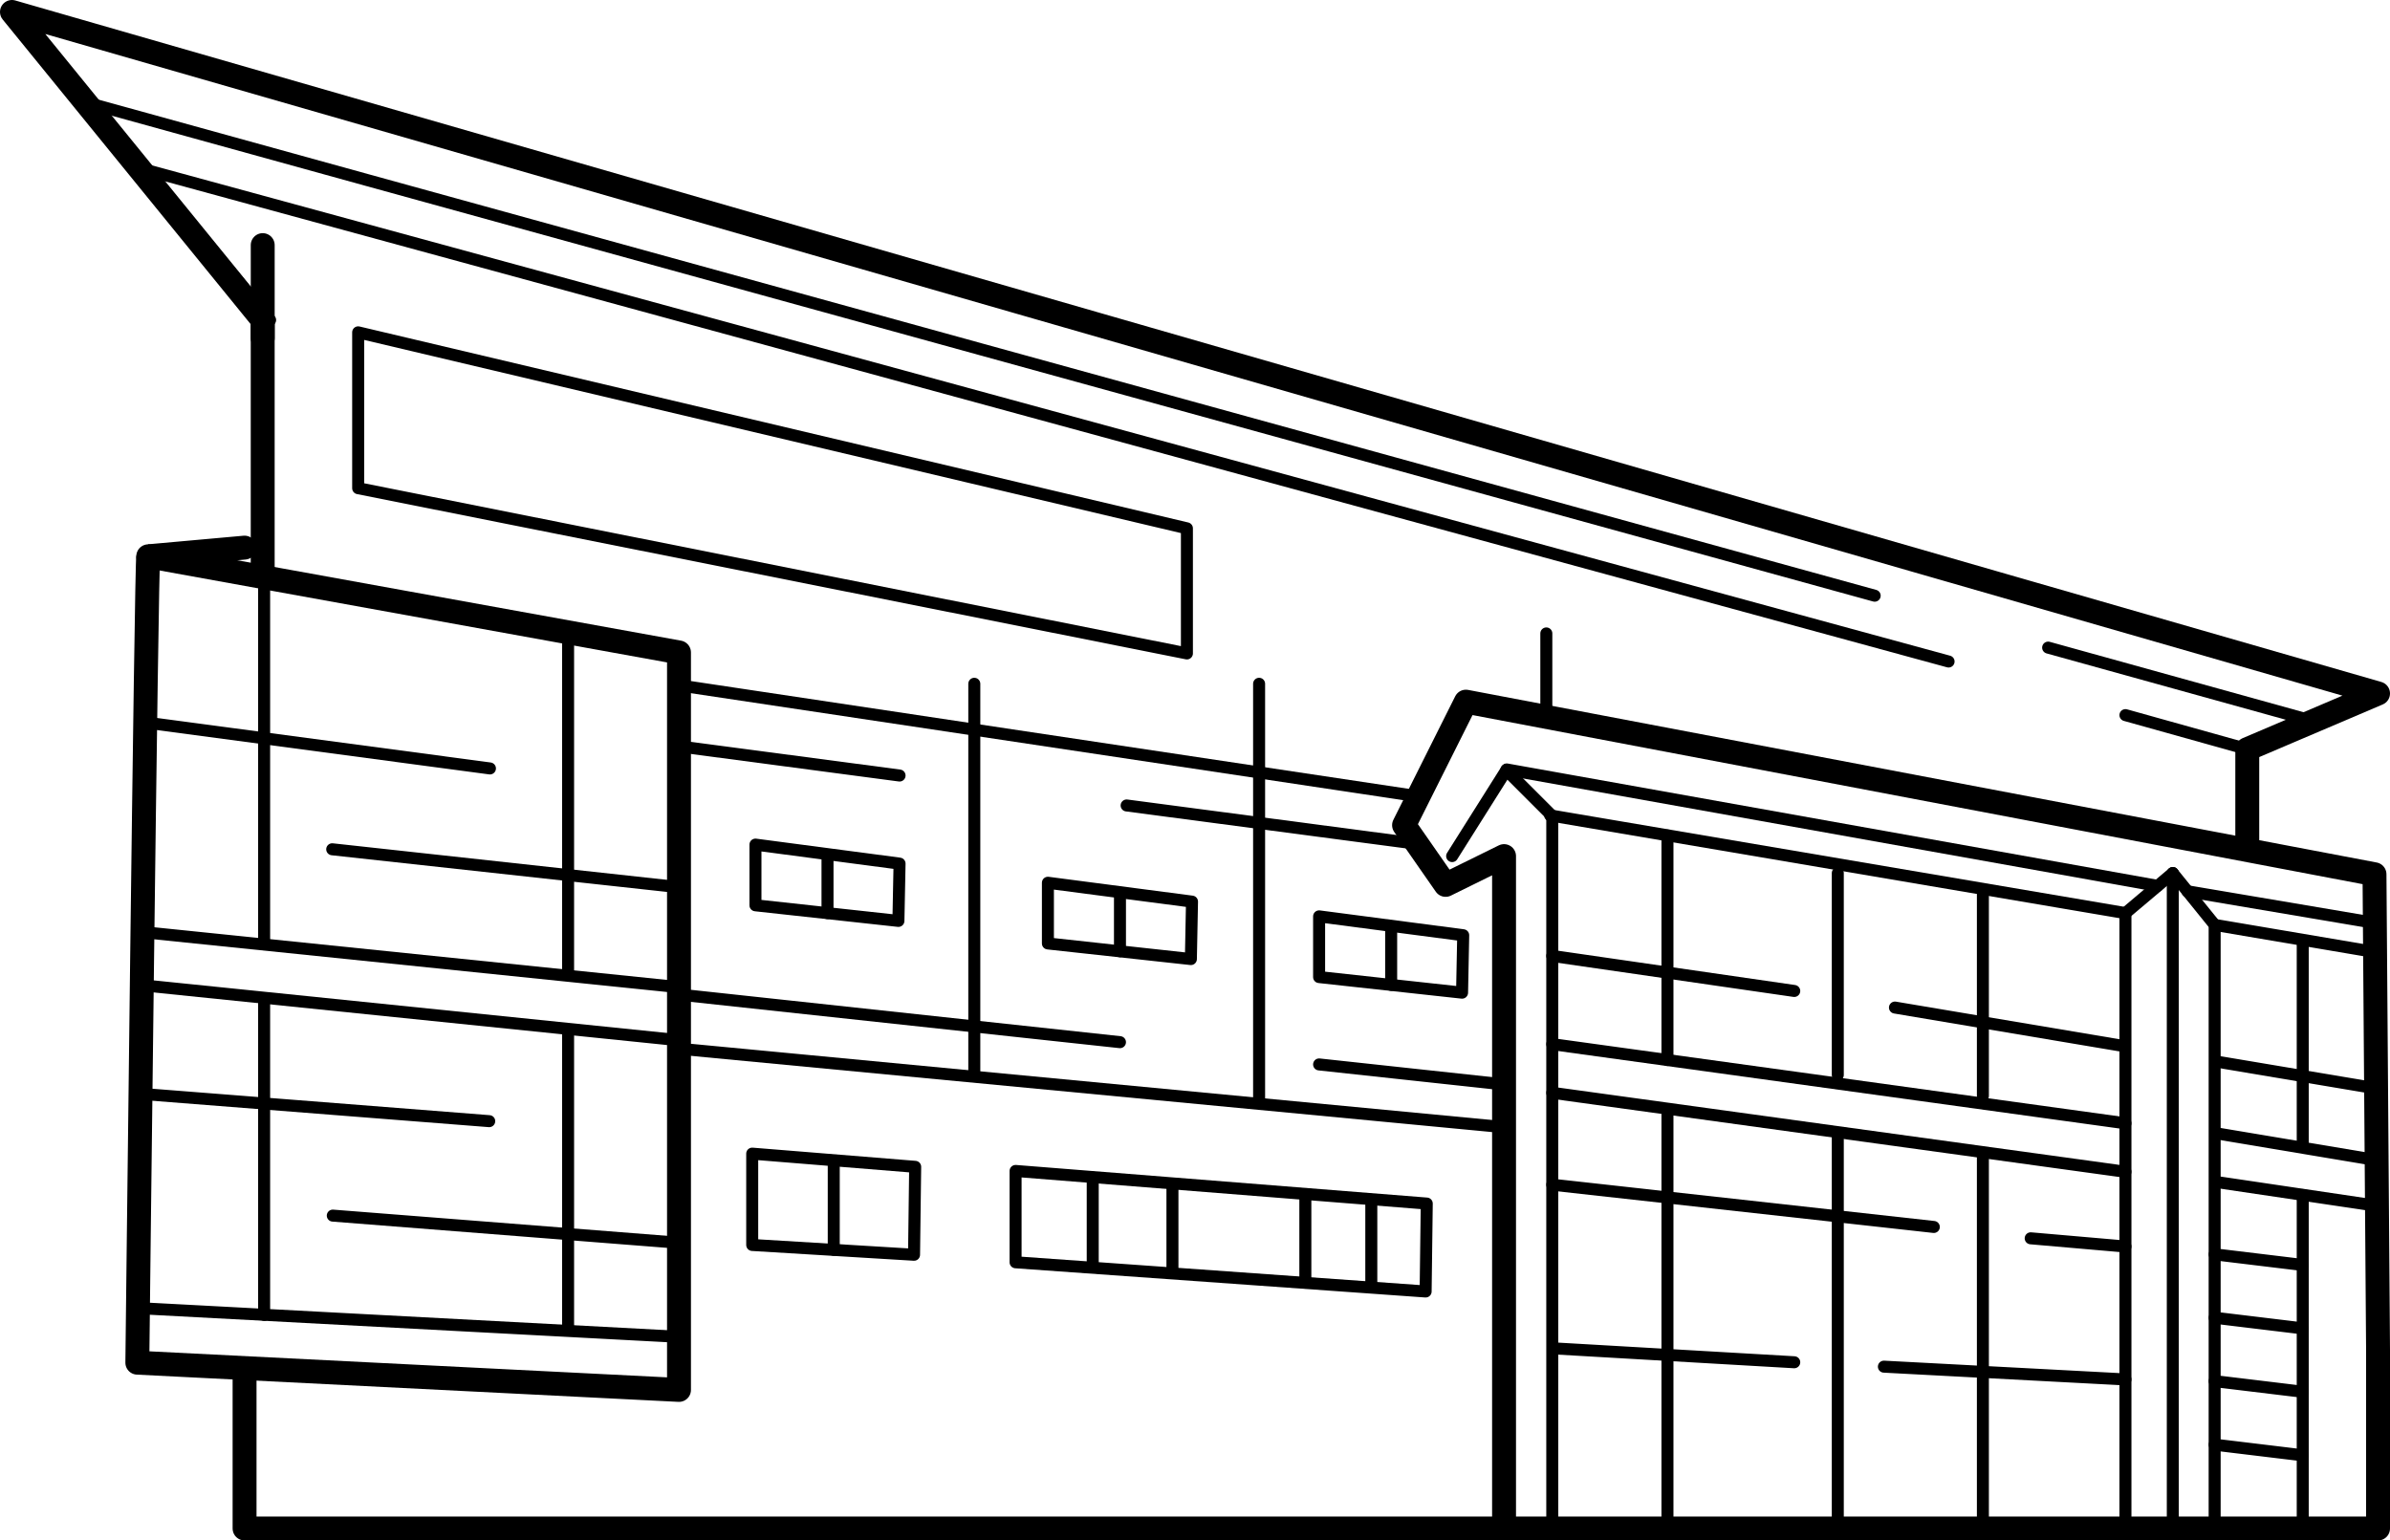 <svg xmlns="http://www.w3.org/2000/svg" width="230.951" height="148.867" viewBox="0 0 230.951 148.867">
  <g id="VEC_venus-22" data-name="VEC venus-22" transform="translate(-10.415 -47.685)">
    <path id="Path_1678" data-name="Path 1678" d="M35.8,102.855V78.609L11.57,48.84,240.211,114.7l-12.637,5.386v9.457" transform="translate(0 0)" fill="none" stroke="#000" stroke-linecap="round" stroke-linejoin="round" stroke-width="2.31"/>
    <path id="Path_1679" data-name="Path 1679" d="M21.465,87.22l51.287,9.293v71.27L20.41,165.151S21.287,87.22,21.465,87.22Z" transform="translate(3.276 14.223)" fill="none" stroke="#000" stroke-linecap="round" stroke-linejoin="round" stroke-width="2.31"/>
    <path id="Path_1680" data-name="Path 1680" d="M163.92,109.56l4.043,5v58.332" transform="translate(56.458 22.502)" fill="none" stroke="#000" stroke-linecap="round" stroke-linejoin="round" stroke-width="1.16"/>
    <line id="Line_183" data-name="Line 183" x2="79.371" y2="7.552" transform="translate(76.029 149.03)" fill="none" stroke="#000" stroke-linecap="round" stroke-linejoin="round" stroke-width="1.16"/>
    <path id="Path_1681" data-name="Path 1681" d="M195.193,107.481,21.06,59.99,33,74.477" transform="translate(3.517 4.132)" fill="none" stroke="#000" stroke-linecap="round" stroke-linejoin="round" stroke-width="1.16"/>
    <path id="Path_1682" data-name="Path 1682" d="M27.97,161.915v15.46H234.133V160.092l-.343-45.942-87.8-16.68-5.976,11.938,4.016,5.77,5.647-2.782v64.979" transform="translate(6.078 18.022)" fill="none" stroke="#000" stroke-linecap="round" stroke-linejoin="round" stroke-width="2.31"/>
    <path id="Path_1683" data-name="Path 1683" d="M16.7,55.19c.521.178,172.968,47.71,172.968,47.71" transform="translate(1.901 2.353)" fill="none" stroke="#000" stroke-linecap="round" stroke-linejoin="round" stroke-width="1.16"/>
    <line id="Line_184" data-name="Line 184" y2="35.827" transform="translate(35.939 102.978)" fill="none" stroke="#000" stroke-linecap="round" stroke-linejoin="round" stroke-width="1.16"/>
    <line id="Line_185" data-name="Line 185" y2="32.935" transform="translate(65.311 108.899)" fill="none" stroke="#000" stroke-linecap="round" stroke-linejoin="round" stroke-width="1.16"/>
    <line id="Line_186" data-name="Line 186" y2="30.153" transform="translate(35.939 144.603)" fill="none" stroke="#000" stroke-linecap="round" stroke-linejoin="round" stroke-width="1.16"/>
    <line id="Line_187" data-name="Line 187" y2="28.577" transform="translate(65.311 147.632)" fill="none" stroke="#000" stroke-linecap="round" stroke-linejoin="round" stroke-width="1.16"/>
    <line id="Line_188" data-name="Line 188" x1="51.369" y1="5.277" transform="translate(24.481 137.791)" fill="none" stroke="#000" stroke-linecap="round" stroke-linejoin="round" stroke-width="1.16"/>
    <line id="Line_189" data-name="Line 189" x1="33.333" y1="3.646" transform="translate(42.518 129.759)" fill="none" stroke="#000" stroke-linecap="round" stroke-linejoin="round" stroke-width="1.16"/>
    <line id="Line_190" data-name="Line 190" x1="33.209" y1="2.604" transform="translate(24.481 153.429)" fill="none" stroke="#000" stroke-linecap="round" stroke-linejoin="round" stroke-width="1.16"/>
    <line id="Line_191" data-name="Line 191" x1="33.278" y1="4.441" transform="translate(24.481 117.506)" fill="none" stroke="#000" stroke-linecap="round" stroke-linejoin="round" stroke-width="1.16"/>
    <line id="Line_192" data-name="Line 192" x1="51.369" y1="5.263" transform="translate(24.481 142.931)" fill="none" stroke="#000" stroke-linecap="round" stroke-linejoin="round" stroke-width="1.16"/>
    <line id="Line_193" data-name="Line 193" x1="51.369" y1="2.727" transform="translate(24.481 174.139)" fill="none" stroke="#000" stroke-linecap="round" stroke-linejoin="round" stroke-width="1.16"/>
    <line id="Line_194" data-name="Line 194" y2="68.844" transform="translate(160.415 126.552)" fill="none" stroke="#000" stroke-linecap="round" stroke-linejoin="round" stroke-width="1.16"/>
    <line id="Line_195" data-name="Line 195" x1="32.839" y1="2.577" transform="translate(42.573 165.161)" fill="none" stroke="#000" stroke-linecap="round" stroke-linejoin="round" stroke-width="1.16"/>
    <line id="Line_196" data-name="Line 196" x2="55.591" y2="9.443" transform="translate(160.21 126.484)" fill="none" stroke="#000" stroke-linecap="round" stroke-linejoin="round" stroke-width="1.16"/>
    <line id="Line_197" data-name="Line 197" x2="15.515" y2="2.632" transform="translate(224.422 137.064)" fill="none" stroke="#000" stroke-linecap="round" stroke-linejoin="round" stroke-width="1.16"/>
    <line id="Line_198" data-name="Line 198" x2="25.205" y2="6.99" transform="translate(208.331 110.27)" fill="none" stroke="#000" stroke-linecap="round" stroke-linejoin="round" stroke-width="1.16"/>
    <line id="Line_199" data-name="Line 199" x2="71.462" y2="10.732" transform="translate(76.029 113.915)" fill="none" stroke="#000" stroke-linecap="round" stroke-linejoin="round" stroke-width="1.16"/>
    <path id="Path_1684" data-name="Path 1684" d="M98.425,117.614,84.61,116.106V110.24l13.925,1.823Z" transform="translate(27.067 22.754)" fill="none" stroke="#000" stroke-linecap="round" stroke-linejoin="round" stroke-width="1.16"/>
    <line id="Line_200" data-name="Line 200" y2="5.606" transform="translate(118.64 134.008)" fill="none" stroke="#000" stroke-linecap="round" stroke-linejoin="round" stroke-width="1.16"/>
    <path id="Path_1685" data-name="Path 1685" d="M77.805,114.924,63.99,113.416V107.55l13.925,1.837Z" transform="translate(19.426 21.757)" fill="none" stroke="#000" stroke-linecap="round" stroke-linejoin="round" stroke-width="1.16"/>
    <line id="Line_201" data-name="Line 201" y2="5.606" transform="translate(90.379 130.321)" fill="none" stroke="#000" stroke-linecap="round" stroke-linejoin="round" stroke-width="1.16"/>
    <path id="Path_1686" data-name="Path 1686" d="M79.4,139.112l-15.638-.946V129.34l15.748,1.275Z" transform="translate(19.341 29.832)" fill="none" stroke="#000" stroke-linecap="round" stroke-linejoin="round" stroke-width="1.16"/>
    <line id="Line_202" data-name="Line 202" y2="8.443" transform="translate(90.982 160.022)" fill="none" stroke="#000" stroke-linecap="round" stroke-linejoin="round" stroke-width="1.16"/>
    <path id="Path_1687" data-name="Path 1687" d="M121.954,142.21,82.33,139.387V130.56l39.733,3.152Z" transform="translate(26.223 30.284)" fill="none" stroke="#000" stroke-linecap="round" stroke-linejoin="round" stroke-width="1.16"/>
    <line id="Line_203" data-name="Line 203" y2="8.443" transform="translate(116.008 161.612)" fill="none" stroke="#000" stroke-linecap="round" stroke-linejoin="round" stroke-width="1.16"/>
    <line id="Line_204" data-name="Line 204" y2="7.977" transform="translate(123.711 162.407)" fill="none" stroke="#000" stroke-linecap="round" stroke-linejoin="round" stroke-width="1.16"/>
    <line id="Line_205" data-name="Line 205" y2="7.991" transform="translate(136.554 163.599)" fill="none" stroke="#000" stroke-linecap="round" stroke-linejoin="round" stroke-width="1.16"/>
    <line id="Line_206" data-name="Line 206" y2="7.991" transform="translate(142.927 164.01)" fill="none" stroke="#000" stroke-linecap="round" stroke-linejoin="round" stroke-width="1.16"/>
    <path id="Path_1688" data-name="Path 1688" d="M117.545,119.984l-13.815-1.508V112.61l13.925,1.823Z" transform="translate(34.153 23.632)" fill="none" stroke="#000" stroke-linecap="round" stroke-linejoin="round" stroke-width="1.16"/>
    <line id="Line_207" data-name="Line 207" y2="5.606" transform="translate(144.846 137.256)" fill="none" stroke="#000" stroke-linecap="round" stroke-linejoin="round" stroke-width="1.16"/>
    <line id="Line_208" data-name="Line 208" y2="37.801" transform="translate(104.564 113.765)" fill="none" stroke="#000" stroke-linecap="round" stroke-linejoin="round" stroke-width="1.16"/>
    <line id="Line_209" data-name="Line 209" y2="40.446" transform="translate(132.085 113.765)" fill="none" stroke="#000" stroke-linecap="round" stroke-linejoin="round" stroke-width="1.16"/>
    <line id="Line_210" data-name="Line 210" y2="63.335" transform="translate(220.378 132.062)" fill="none" stroke="#000" stroke-linecap="round" stroke-linejoin="round" stroke-width="1.16"/>
    <line id="Line_211" data-name="Line 211" y2="59.47" transform="translate(215.801 135.927)" fill="none" stroke="#000" stroke-linecap="round" stroke-linejoin="round" stroke-width="1.16"/>
    <line id="Line_212" data-name="Line 212" y1="3.865" x2="4.578" transform="translate(215.801 132.062)" fill="none" stroke="#000" stroke-linecap="round" stroke-linejoin="round" stroke-width="1.16"/>
    <line id="Line_213" data-name="Line 213" x1="4.441" y1="4.441" transform="translate(155.975 122.111)" fill="none" stroke="#000" stroke-linecap="round" stroke-linejoin="round" stroke-width="1.16"/>
    <line id="Line_214" data-name="Line 214" x2="62.896" y2="11.252" transform="translate(156.016 122.043)" fill="none" stroke="#000" stroke-linecap="round" stroke-linejoin="round" stroke-width="1.16"/>
    <line id="Line_215" data-name="Line 215" x1="5.236" y2="8.306" transform="translate(150.739 122.111)" fill="none" stroke="#000" stroke-linecap="round" stroke-linejoin="round" stroke-width="1.16"/>
    <line id="Line_216" data-name="Line 216" x2="18.475" y2="3.125" transform="translate(221.79 133.816)" fill="none" stroke="#000" stroke-linecap="round" stroke-linejoin="round" stroke-width="1.16"/>
    <line id="Line_217" data-name="Line 217" x2="55.385" y2="7.648" transform="translate(160.415 148.591)" fill="none" stroke="#000" stroke-linecap="round" stroke-linejoin="round" stroke-width="1.16"/>
    <line id="Line_218" data-name="Line 218" x2="55.385" y2="7.634" transform="translate(160.415 153.292)" fill="none" stroke="#000" stroke-linecap="round" stroke-linejoin="round" stroke-width="1.16"/>
    <line id="Line_219" data-name="Line 219" y1="21.696" transform="translate(171.545 128.43)" fill="none" stroke="#000" stroke-linecap="round" stroke-linejoin="round" stroke-width="1.16"/>
    <line id="Line_220" data-name="Line 220" y1="19.503" transform="translate(188.005 132.062)" fill="none" stroke="#000" stroke-linecap="round" stroke-linejoin="round" stroke-width="1.16"/>
    <line id="Line_221" data-name="Line 221" y1="19.599" transform="translate(202.026 133.994)" fill="none" stroke="#000" stroke-linecap="round" stroke-linejoin="round" stroke-width="1.16"/>
    <line id="Line_222" data-name="Line 222" y1="19.599" transform="translate(232.933 138.928)" fill="none" stroke="#000" stroke-linecap="round" stroke-linejoin="round" stroke-width="1.16"/>
    <line id="Line_223" data-name="Line 223" y1="32.592" transform="translate(232.933 163.311)" fill="none" stroke="#000" stroke-linecap="round" stroke-linejoin="round" stroke-width="1.16"/>
    <line id="Line_224" data-name="Line 224" y1="40.487" transform="translate(171.545 154.91)" fill="none" stroke="#000" stroke-linecap="round" stroke-linejoin="round" stroke-width="1.16"/>
    <line id="Line_225" data-name="Line 225" y1="38.212" transform="translate(188.005 157.185)" fill="none" stroke="#000" stroke-linecap="round" stroke-linejoin="round" stroke-width="1.16"/>
    <line id="Line_226" data-name="Line 226" y1="36.019" transform="translate(202.026 159.378)" fill="none" stroke="#000" stroke-linecap="round" stroke-linejoin="round" stroke-width="1.16"/>
    <line id="Line_227" data-name="Line 227" x2="23.382" y2="3.385" transform="translate(160.415 140.066)" fill="none" stroke="#000" stroke-linecap="round" stroke-linejoin="round" stroke-width="1.16"/>
    <line id="Line_228" data-name="Line 228" x2="22.162" y2="3.728" transform="translate(193.529 145.055)" fill="none" stroke="#000" stroke-linecap="round" stroke-linejoin="round" stroke-width="1.16"/>
    <line id="Line_229" data-name="Line 229" x2="36.869" y2="4.084" transform="translate(160.415 162.174)" fill="none" stroke="#000" stroke-linecap="round" stroke-linejoin="round" stroke-width="1.16"/>
    <line id="Line_230" data-name="Line 230" x2="9.156" y2="0.795" transform="translate(206.645 167.354)" fill="none" stroke="#000" stroke-linecap="round" stroke-linejoin="round" stroke-width="1.16"/>
    <line id="Line_231" data-name="Line 231" x2="8.511" y2="1.028" transform="translate(224.422 168.903)" fill="none" stroke="#000" stroke-linecap="round" stroke-linejoin="round" stroke-width="1.16"/>
    <line id="Line_232" data-name="Line 232" x2="8.511" y2="1.028" transform="translate(224.422 175.03)" fill="none" stroke="#000" stroke-linecap="round" stroke-linejoin="round" stroke-width="1.16"/>
    <line id="Line_233" data-name="Line 233" x2="8.511" y2="1.028" transform="translate(224.422 181.156)" fill="none" stroke="#000" stroke-linecap="round" stroke-linejoin="round" stroke-width="1.16"/>
    <line id="Line_234" data-name="Line 234" x2="8.511" y2="1.028" transform="translate(224.422 187.296)" fill="none" stroke="#000" stroke-linecap="round" stroke-linejoin="round" stroke-width="1.16"/>
    <line id="Line_235" data-name="Line 235" x2="23.341" y2="1.234" transform="translate(192.46 179.758)" fill="none" stroke="#000" stroke-linecap="round" stroke-linejoin="round" stroke-width="1.16"/>
    <line id="Line_236" data-name="Line 236" x2="23.245" y2="1.343" transform="translate(160.552 177.99)" fill="none" stroke="#000" stroke-linecap="round" stroke-linejoin="round" stroke-width="1.16"/>
    <path id="Path_1689" data-name="Path 1689" d="M116.063,102.46,35.98,86.493V71.43l80.083,18.941Z" transform="translate(9.046 8.372)" fill="none" stroke="#000" stroke-linecap="round" stroke-linejoin="round" stroke-width="1.16"/>
    <line id="Line_237" data-name="Line 237" x2="42.406" y2="4.578" transform="translate(76.234 143.821)" fill="none" stroke="#000" stroke-linecap="round" stroke-linejoin="round" stroke-width="1.16"/>
    <line id="Line_238" data-name="Line 238" x2="28.645" y2="3.783" transform="translate(119.284 125.524)" fill="none" stroke="#000" stroke-linecap="round" stroke-linejoin="round" stroke-width="1.16"/>
    <line id="Line_239" data-name="Line 239" x2="17.872" y2="1.933" transform="translate(137.883 150.551)" fill="none" stroke="#000" stroke-linecap="round" stroke-linejoin="round" stroke-width="1.16"/>
    <line id="Line_240" data-name="Line 240" x2="21.532" y2="2.851" transform="translate(75.809 119.781)" fill="none" stroke="#000" stroke-linecap="round" stroke-linejoin="round" stroke-width="1.16"/>
    <line id="Line_241" data-name="Line 241" x1="11.773" y1="3.289" transform="translate(215.801 116.794)" fill="none" stroke="#000" stroke-linecap="round" stroke-linejoin="round" stroke-width="1.16"/>
    <line id="Line_242" data-name="Line 242" x2="15.337" y2="2.577" transform="translate(224.682 150.291)" fill="none" stroke="#000" stroke-linecap="round" stroke-linejoin="round" stroke-width="1.16"/>
    <line id="Line_243" data-name="Line 243" x2="15.392" y2="2.577" transform="translate(224.682 157.226)" fill="none" stroke="#000" stroke-linecap="round" stroke-linejoin="round" stroke-width="1.16"/>
    <line id="Line_244" data-name="Line 244" x2="15.433" y2="2.289" transform="translate(224.682 161.927)" fill="none" stroke="#000" stroke-linecap="round" stroke-linejoin="round" stroke-width="1.16"/>
    <line id="Line_245" data-name="Line 245" y1="8.073" transform="translate(159.84 108.899)" fill="none" stroke="#000" stroke-linecap="round" stroke-linejoin="round" stroke-width="1.16"/>
    <line id="Line_246" data-name="Line 246" y1="8.991" transform="translate(35.802 71.372)" fill="none" stroke="#000" stroke-linecap="round" stroke-linejoin="round" stroke-width="2.31"/>
    <line id="Line_247" data-name="Line 247" y1="0.836" x2="9.306" transform="translate(24.741 100.607)" fill="none" stroke="#000" stroke-linecap="round" stroke-linejoin="round" stroke-width="2.31"/>
  </g>
</svg>
